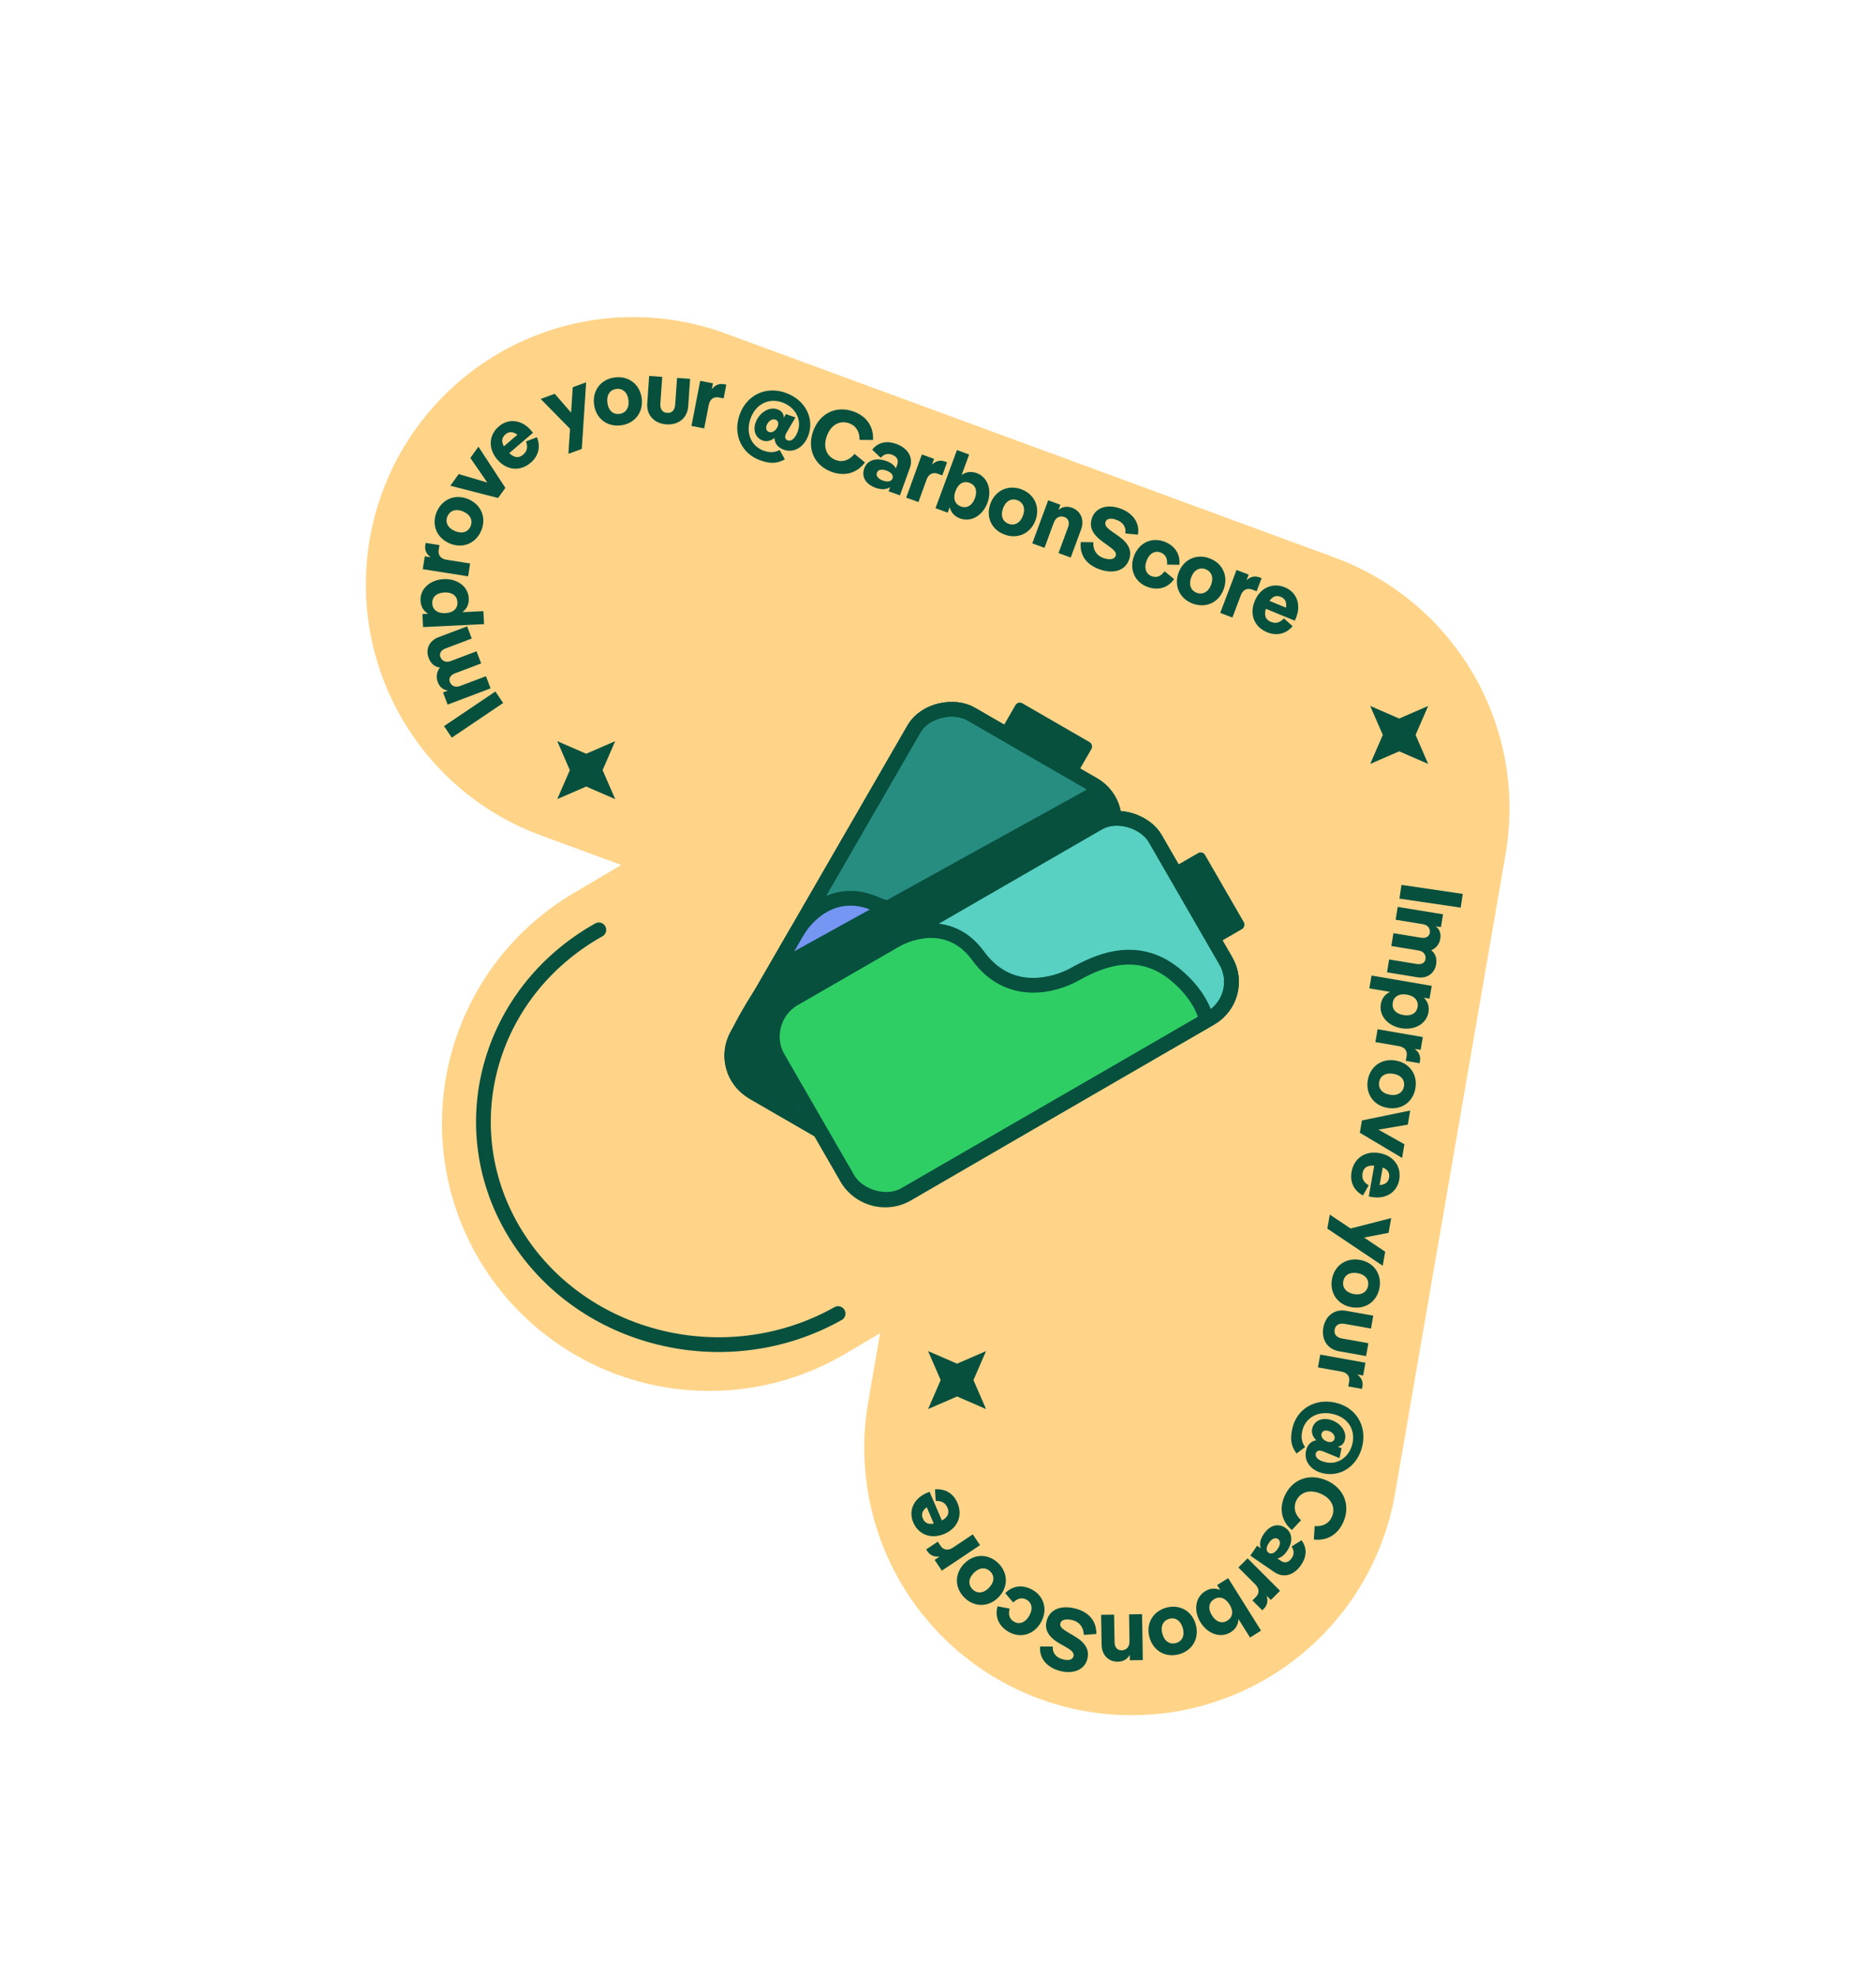 <svg width="150" height="158" viewBox="0 0 150 158" fill="none" xmlns="http://www.w3.org/2000/svg">
<g clip-path="url(#clip0_10236_221436)">
<path d="M99.318 64.634L50.631 46.727M99.318 64.634L90.482 115.751M99.318 64.634L74.974 79.028L62.802 86.226L56.717 89.825" stroke="#FFD489" stroke-width="42.759" stroke-linecap="round" stroke-linejoin="round"/>
<path d="M67.012 105.02C58.079 110.029 46.554 107.222 41.272 98.751C35.989 90.279 38.949 79.35 47.882 74.341" stroke="#07503E" stroke-width="1.179" stroke-linecap="round" stroke-linejoin="round"/>
<path d="M109.559 56.441L111.876 57.447L114.193 56.441L113.187 58.758L114.193 61.075L111.876 60.069L109.559 61.075L110.565 58.758L109.559 56.441Z" fill="#07503E"/>
<path d="M36.124 58.975L40.23 56.205L39.609 55.284L35.503 58.054L36.124 58.975Z" fill="#07503E"/>
<path d="M34.27 52.589C34.432 53.019 34.723 53.31 35.172 53.375C34.916 53.699 34.85 54.124 35.005 54.535C35.145 54.906 35.405 55.155 35.82 55.21L35.422 55.36L35.79 56.333L39.225 55.035L38.857 54.062L36.799 54.84C36.395 54.993 36.087 54.837 35.964 54.513C35.867 54.254 35.997 53.978 36.374 53.836L38.472 53.043L38.105 52.07L36.046 52.848C35.643 53.001 35.334 52.845 35.212 52.52C35.114 52.262 35.244 51.986 35.621 51.844L37.719 51.051L37.352 50.078L35.055 50.946C34.314 51.226 34.014 51.914 34.27 52.589Z" fill="#07503E"/>
<path d="M33.623 48.02C33.648 48.536 33.898 48.871 34.234 49.074L33.775 49.096L33.825 50.135L38.701 49.898L38.651 48.86L36.969 48.941C37.291 48.706 37.507 48.349 37.482 47.833C37.436 46.893 36.562 46.248 35.474 46.301C34.385 46.354 33.578 47.08 33.623 48.02ZM36.576 48.146C36.6 48.633 36.263 48.99 35.613 49.021C34.963 49.053 34.586 48.731 34.562 48.243C34.538 47.756 34.882 47.399 35.533 47.368C36.183 47.336 36.553 47.658 36.576 48.146Z" fill="#07503E"/>
<path d="M34.006 43.582C33.949 43.945 34.067 44.286 34.441 44.553L33.965 44.478L33.803 45.505L37.43 46.077L37.592 45.05L35.705 44.752C35.223 44.676 35.016 44.357 35.075 43.98L35.138 43.581L34.034 43.407L34.006 43.582Z" fill="#07503E"/>
<path d="M38.464 42.458C38.912 41.441 38.514 40.377 37.472 39.918C36.429 39.459 35.377 39.885 34.929 40.901C34.484 41.911 34.882 42.975 35.924 43.434C36.967 43.893 38.02 43.468 38.464 42.458ZM37.623 42.087C37.429 42.527 36.953 42.712 36.358 42.45C35.762 42.188 35.583 41.715 35.777 41.275C35.974 40.828 36.446 40.634 37.042 40.896C37.637 41.158 37.819 41.64 37.623 42.087Z" fill="#07503E"/>
<path d="M38.964 38.576L36.675 37.905L36.006 38.835L39.825 39.814L40.408 39.005L38.254 35.711L37.605 36.613L38.964 38.576Z" fill="#07503E"/>
<path d="M41.824 36.352C41.508 36.624 41.141 36.631 40.72 36.227L42.616 34.601C42.575 34.543 42.515 34.473 42.469 34.419C41.723 33.55 40.669 33.419 39.88 34.096C39.069 34.791 39.021 35.876 39.763 36.741C40.518 37.622 41.595 37.714 42.438 36.991C43.028 36.484 43.26 35.755 42.93 34.956L42.061 35.291C42.231 35.761 42.136 36.085 41.824 36.352ZM40.419 34.724C40.682 34.498 41.004 34.483 41.37 34.757L40.29 35.683C40.074 35.29 40.123 34.977 40.419 34.724Z" fill="#07503E"/>
<path d="M45.663 32.988L44.354 31.484L43.231 31.894L45.578 34.284L45.448 36.282L46.518 35.892L46.866 30.568L45.796 30.959L45.663 32.988Z" fill="#07503E"/>
<path d="M49.637 34.008C50.739 33.872 51.45 32.986 51.31 31.856C51.171 30.725 50.267 30.038 49.164 30.174C48.069 30.309 47.358 31.195 47.498 32.326C47.637 33.456 48.541 34.143 49.637 34.008ZM49.524 33.095C49.047 33.154 48.644 32.84 48.565 32.194C48.485 31.548 48.8 31.153 49.278 31.094C49.762 31.034 50.17 31.34 50.25 31.986C50.33 32.633 50.009 33.036 49.524 33.095Z" fill="#07503E"/>
<path d="M53.28 33.928C54.212 33.993 54.958 33.457 55.027 32.483L55.18 30.288L54.136 30.215L53.986 32.346C53.952 32.84 53.683 33.034 53.344 33.01C53.005 32.987 52.766 32.757 52.801 32.263L52.95 30.132L51.906 30.058L51.752 32.253C51.684 33.227 52.348 33.863 53.28 33.928Z" fill="#07503E"/>
<path d="M57.9 30.719C57.539 30.649 57.194 30.756 56.915 31.119L57.006 30.647L55.985 30.449L55.286 34.054L56.307 34.252L56.671 32.377C56.764 31.897 57.09 31.701 57.465 31.774L57.861 31.851L58.074 30.753L57.9 30.719Z" fill="#07503E"/>
<path d="M62.84 33.105L62.668 33.396C62.672 33.112 62.537 32.86 62.157 32.724C61.498 32.487 60.699 32.997 60.414 33.789C60.199 34.388 60.39 35.006 60.983 35.219C61.302 35.334 61.636 35.243 61.927 35.017C61.933 35.357 62.107 35.751 62.666 35.952C63.478 36.244 64.291 35.761 64.638 34.796C65.129 33.431 64.377 31.966 62.826 31.408C61.275 30.85 59.717 31.546 59.142 33.144C58.568 34.742 59.304 36.269 60.769 36.796C61.488 37.054 62.046 37.112 62.756 36.728L62.341 35.978C61.863 36.219 61.499 36.186 61.047 36.024C60.094 35.681 59.586 34.649 60.014 33.457C60.443 32.266 61.505 31.798 62.551 32.174C63.589 32.547 64.128 33.538 63.786 34.49C63.556 35.129 63.225 35.296 62.992 35.212C62.759 35.128 62.704 34.905 62.895 34.583L63.599 33.377L62.84 33.105ZM61.491 34.537C61.284 34.463 61.209 34.255 61.297 34.009C61.41 33.696 61.724 33.448 61.997 33.546C62.204 33.62 62.279 33.828 62.191 34.074C62.078 34.387 61.764 34.635 61.491 34.537Z" fill="#07503E"/>
<path d="M66.505 37.731C67.523 38.099 68.507 37.852 69.156 36.973L68.326 36.29C67.932 36.779 67.398 36.986 66.846 36.786C66.107 36.52 65.781 35.778 66.112 34.859C66.444 33.941 67.169 33.578 67.907 33.845C68.46 34.044 68.739 34.543 68.73 35.172L69.804 35.176C69.867 34.085 69.267 33.267 68.248 32.9C66.871 32.403 65.54 33.028 65.021 34.465C64.502 35.903 65.128 37.234 66.505 37.731Z" fill="#07503E"/>
<path d="M71.663 35.49C70.978 35.243 70.267 35.294 69.736 35.952L70.42 36.598C70.662 36.325 70.962 36.222 71.308 36.348C71.74 36.504 71.872 36.785 71.733 37.171L71.632 37.45C71.504 37.201 71.254 36.998 70.894 36.867C70.01 36.547 69.336 36.808 69.105 37.446C68.864 38.112 69.198 38.707 70.023 39.005C70.462 39.164 70.859 39.149 71.173 38.947L71.052 39.28L71.957 39.607L72.744 37.431C73.079 36.507 72.522 35.801 71.663 35.49ZM70.595 38.422C70.216 38.285 70.023 38.049 70.114 37.797C70.206 37.544 70.505 37.486 70.884 37.624C71.263 37.761 71.457 37.996 71.365 38.249C71.273 38.502 70.974 38.559 70.595 38.422Z" fill="#07503E"/>
<path d="M75.558 36.898C75.213 36.773 74.855 36.824 74.523 37.14L74.687 36.688L73.709 36.334L72.458 39.786L73.436 40.14L74.086 38.344C74.253 37.885 74.606 37.742 74.965 37.872L75.344 38.01L75.725 36.959L75.558 36.898Z" fill="#07503E"/>
<path d="M78.097 37.825C77.613 37.647 77.207 37.745 76.886 37.981L77.491 36.342L76.516 35.982L74.8 40.628L75.776 40.988L75.937 40.55C76.03 40.931 76.275 41.27 76.759 41.449C77.642 41.775 78.577 41.223 78.955 40.201C79.332 39.179 78.98 38.151 78.097 37.825ZM76.826 40.493C76.368 40.324 76.174 39.868 76.4 39.257C76.625 38.647 77.066 38.433 77.524 38.602C77.982 38.771 78.178 39.22 77.953 39.831C77.727 40.441 77.284 40.662 76.826 40.493Z" fill="#07503E"/>
<path d="M80.33 42.743C81.373 43.123 82.409 42.657 82.799 41.587C83.189 40.517 82.696 39.494 81.652 39.114C80.615 38.736 79.579 39.202 79.189 40.272C78.799 41.342 79.293 42.365 80.33 42.743ZM80.644 41.879C80.192 41.714 79.977 41.252 80.2 40.64C80.423 40.029 80.883 39.82 81.335 39.984C81.793 40.152 82.018 40.61 81.795 41.221C81.572 41.833 81.103 42.046 80.644 41.879Z" fill="#07503E"/>
<path d="M85.723 40.598C85.344 40.459 84.965 40.484 84.634 40.769L84.786 40.358L83.81 39.998L82.538 43.442L83.514 43.802L84.259 41.785C84.421 41.347 84.765 41.21 85.117 41.34C85.402 41.445 85.55 41.741 85.403 42.139L84.635 44.217L85.611 44.577L86.442 42.327C86.729 41.55 86.406 40.851 85.723 40.598Z" fill="#07503E"/>
<path d="M87.868 45.5C89.036 45.929 89.957 45.619 90.274 44.756C90.54 44.032 90.241 43.41 89.362 42.808L88.965 42.534C88.558 42.248 88.287 42.021 88.399 41.715C88.492 41.463 88.812 41.392 89.277 41.563C89.761 41.741 90.061 42.115 89.978 42.65L90.982 42.747C91.161 41.788 90.556 41.015 89.6 40.664C88.544 40.276 87.619 40.577 87.324 41.38C87.055 42.111 87.332 42.71 88.178 43.322L88.566 43.6C89.067 43.958 89.307 44.167 89.205 44.446C89.102 44.725 88.715 44.794 88.197 44.603C87.633 44.396 87.383 43.905 87.42 43.353L86.416 43.338C86.296 44.462 86.958 45.165 87.868 45.5Z" fill="#07503E"/>
<path d="M91.752 46.924C92.542 47.215 93.357 47.049 93.876 46.298L93.119 45.671C92.792 46.109 92.469 46.208 92.071 46.061C91.686 45.919 91.438 45.488 91.678 44.837C91.918 44.187 92.387 44.021 92.772 44.163C93.17 44.31 93.351 44.595 93.316 45.14L94.298 45.156C94.392 44.248 93.88 43.592 93.09 43.3C92.095 42.932 91.071 43.376 90.669 44.465C90.267 45.553 90.756 46.556 91.752 46.924Z" fill="#07503E"/>
<path d="M95.368 48.259C96.41 48.644 97.448 48.182 97.842 47.113C98.237 46.045 97.748 45.02 96.706 44.635C95.671 44.253 94.633 44.714 94.238 45.783C93.844 46.851 94.333 47.876 95.368 48.259ZM95.687 47.396C95.235 47.229 95.022 46.766 95.247 46.155C95.473 45.545 95.934 45.338 96.385 45.504C96.843 45.673 97.066 46.133 96.84 46.743C96.615 47.354 96.144 47.565 95.687 47.396Z" fill="#07503E"/>
<path d="M100.71 46.163C100.366 46.032 100.008 46.078 99.671 46.389L99.841 45.939L98.869 45.57L97.567 49.003L98.539 49.372L99.216 47.586C99.39 47.13 99.745 46.992 100.102 47.127L100.479 47.27L100.875 46.225L100.71 46.163Z" fill="#07503E"/>
<path d="M101.607 49.713C101.221 49.555 101.048 49.231 101.216 48.673L103.526 49.623C103.56 49.56 103.595 49.475 103.622 49.409C104.057 48.349 103.695 47.351 102.733 46.956C101.745 46.55 100.757 47 100.324 48.053C99.882 49.127 100.289 50.128 101.317 50.55C102.036 50.846 102.792 50.721 103.353 50.064L102.66 49.442C102.318 49.807 101.987 49.869 101.607 49.713ZM102.418 47.721C102.739 47.853 102.899 48.133 102.821 48.583L101.506 48.042C101.758 47.672 102.059 47.574 102.418 47.721Z" fill="#07503E"/>
<path d="M116.957 71.467L112.057 70.745L111.895 71.844L116.795 72.566L116.957 71.467Z" fill="#07503E"/>
<path d="M114.827 77.102C114.901 76.648 114.794 76.25 114.439 75.97C114.822 75.817 115.092 75.482 115.163 75.049C115.227 74.658 115.126 74.311 114.795 74.056L115.214 74.125L115.381 73.099L111.758 72.506L111.59 73.532L113.761 73.888C114.187 73.957 114.376 74.246 114.32 74.588C114.276 74.861 114.025 75.035 113.627 74.97L111.414 74.608L111.246 75.634L113.417 75.989C113.843 76.059 114.033 76.348 113.977 76.69C113.932 76.962 113.681 77.136 113.284 77.071L111.07 76.709L110.902 77.736L113.325 78.132C114.107 78.26 114.711 77.814 114.827 77.102Z" fill="#07503E"/>
<path d="M114.216 80.929C114.303 80.42 114.131 80.038 113.848 79.767L114.301 79.845L114.477 78.82L109.665 77.995L109.49 79.02L111.149 79.304C110.784 79.464 110.496 79.767 110.408 80.276C110.249 81.203 110.963 82.022 112.037 82.206C113.111 82.39 114.057 81.856 114.216 80.929ZM111.36 80.166C111.443 79.685 111.849 79.41 112.49 79.52C113.132 79.63 113.43 80.026 113.348 80.507C113.265 80.988 112.852 81.262 112.211 81.152C111.569 81.042 111.278 80.647 111.36 80.166Z" fill="#07503E"/>
<path d="M113.536 84.832C113.598 84.47 113.485 84.127 113.115 83.855L113.589 83.937L113.766 82.912L110.148 82.288L109.971 83.313L111.853 83.638C112.334 83.721 112.537 84.043 112.472 84.419L112.404 84.817L113.506 85.006L113.536 84.832Z" fill="#07503E"/>
<path d="M109.366 86.353C109.178 87.447 109.822 88.383 110.944 88.576C112.067 88.768 112.985 88.1 113.173 87.006C113.36 85.918 112.716 84.982 111.594 84.789C110.471 84.597 109.552 85.265 109.366 86.353ZM110.272 86.508C110.354 86.034 110.77 85.739 111.412 85.849C112.053 85.959 112.341 86.375 112.26 86.849C112.177 87.33 111.766 87.633 111.125 87.523C110.483 87.413 110.19 86.989 110.272 86.508Z" fill="#07503E"/>
<path d="M110.213 90.314L112.564 89.914L112.758 88.784L108.896 89.579L108.728 90.562L112.107 92.577L112.295 91.483L110.213 90.314Z" fill="#07503E"/>
<path d="M108.946 93.797C109.018 93.386 109.298 93.148 109.879 93.193L109.445 95.653C109.513 95.672 109.604 95.688 109.674 95.7C110.802 95.899 111.7 95.332 111.881 94.308C112.066 93.255 111.415 92.386 110.293 92.189C109.15 91.987 108.259 92.599 108.066 93.692C107.931 94.459 108.215 95.17 108.977 95.577L109.436 94.767C109.007 94.512 108.875 94.201 108.946 93.797ZM111.065 94.164C111.005 94.505 110.766 94.722 110.31 94.742L110.557 93.341C110.973 93.508 111.133 93.781 111.065 94.164Z" fill="#07503E"/>
<path d="M109.07 98.942L111.027 98.564L111.235 97.386L107.991 98.219L106.328 97.105L106.129 98.227L110.559 101.197L110.758 100.075L109.07 98.942Z" fill="#07503E"/>
<path d="M106.499 102.277C106.304 103.371 106.942 104.311 108.063 104.51C109.184 104.71 110.107 104.048 110.302 102.955C110.496 101.868 109.858 100.928 108.737 100.728C107.615 100.528 106.693 101.19 106.499 102.277ZM107.405 102.438C107.489 101.965 107.907 101.673 108.548 101.787C109.189 101.901 109.474 102.318 109.39 102.792C109.304 103.273 108.891 103.573 108.25 103.459C107.61 103.344 107.319 102.919 107.405 102.438Z" fill="#07503E"/>
<path d="M105.811 106.142C105.647 107.062 106.101 107.861 107.062 108.032L109.228 108.418L109.412 107.387L107.309 107.013C106.821 106.926 106.657 106.638 106.716 106.304C106.776 105.969 107.029 105.756 107.517 105.843L109.621 106.217L109.804 105.186L107.638 104.8C106.677 104.629 105.975 105.223 105.811 106.142Z" fill="#07503E"/>
<path d="M108.934 110.868C108.999 110.506 108.888 110.162 108.521 109.888L108.994 109.973L109.178 108.949L105.564 108.3L105.38 109.324L107.26 109.661C107.741 109.748 107.941 110.071 107.874 110.447L107.803 110.844L108.903 111.042L108.934 110.868Z" fill="#07503E"/>
<path d="M107.266 115.784L106.954 115.654C107.236 115.619 107.466 115.45 107.548 115.055C107.69 114.369 107.073 113.649 106.249 113.478C105.626 113.348 105.041 113.624 104.913 114.241C104.844 114.574 104.98 114.891 105.245 115.148C104.909 115.201 104.544 115.429 104.423 116.011C104.248 116.856 104.839 117.593 105.843 117.801C107.264 118.096 108.609 117.147 108.944 115.533C109.279 113.918 108.372 112.473 106.71 112.128C105.047 111.783 103.638 112.726 103.321 114.25C103.166 114.999 103.187 115.559 103.667 116.208L104.352 115.693C104.045 115.253 104.027 114.888 104.125 114.417C104.33 113.427 105.281 112.778 106.521 113.036C107.761 113.293 108.373 114.28 108.148 115.367C107.923 116.448 107.018 117.12 106.027 116.914C105.362 116.776 105.151 116.472 105.201 116.23C105.252 115.988 105.464 115.902 105.81 116.046L107.102 116.574L107.266 115.784ZM105.659 114.649C105.704 114.434 105.899 114.33 106.155 114.383C106.481 114.451 106.77 114.727 106.711 115.011C106.667 115.226 106.472 115.33 106.215 115.277C105.89 115.21 105.6 114.933 105.659 114.649Z" fill="#07503E"/>
<path d="M102.702 119.633C102.272 120.626 102.458 121.623 103.295 122.325L104.028 121.54C103.564 121.115 103.391 120.57 103.624 120.031C103.936 119.311 104.697 119.031 105.593 119.418C106.489 119.806 106.806 120.552 106.494 121.273C106.261 121.812 105.746 122.059 105.119 122.011L105.048 123.083C106.133 123.213 106.987 122.665 107.417 121.672C107.998 120.327 107.456 118.96 106.054 118.353C104.651 117.747 103.284 118.288 102.702 119.633Z" fill="#07503E"/>
<path d="M104.028 125.124C104.44 124.523 104.57 123.822 104.067 123.142L103.269 123.642C103.473 123.945 103.496 124.261 103.288 124.564C103.028 124.943 102.723 125 102.384 124.768L102.139 124.6C102.413 124.539 102.673 124.348 102.889 124.033C103.421 123.257 103.339 122.54 102.779 122.155C102.195 121.755 101.536 121.929 101.039 122.652C100.775 123.037 100.689 123.424 100.806 123.779L100.515 123.579L99.97 124.372L101.878 125.681C102.688 126.238 103.512 125.876 104.028 125.124ZM101.46 123.352C101.688 123.02 101.964 122.892 102.186 123.044C102.408 123.196 102.388 123.5 102.16 123.833C101.931 124.165 101.655 124.293 101.433 124.141C101.212 123.989 101.231 123.685 101.46 123.352Z" fill="#07503E"/>
<path d="M101.054 128.618C101.314 128.358 101.419 128.012 101.274 127.577L101.614 127.917L102.35 127.182L99.753 124.586L99.018 125.321L100.369 126.672C100.714 127.017 100.694 127.397 100.424 127.667L100.139 127.953L100.929 128.743L101.054 128.618Z" fill="#07503E"/>
<path d="M98.406 130.494C98.843 130.22 99.013 129.838 99.022 129.44L99.95 130.92L100.832 130.368L98.201 126.172L97.32 126.724L97.567 127.12C97.209 126.961 96.791 126.947 96.353 127.221C95.556 127.721 95.422 128.799 96.001 129.722C96.58 130.645 97.609 130.994 98.406 130.494ZM97.07 127.858C97.484 127.598 97.963 127.724 98.309 128.275C98.654 128.827 98.555 129.307 98.141 129.566C97.728 129.825 97.252 129.706 96.906 129.155C96.56 128.603 96.656 128.117 97.07 127.858Z" fill="#07503E"/>
<path d="M93.247 128.533C92.177 128.831 91.605 129.813 91.91 130.91C92.216 132.007 93.212 132.553 94.282 132.255C95.345 131.959 95.917 130.978 95.611 129.88C95.306 128.783 94.31 128.238 93.247 128.533ZM93.493 129.42C93.957 129.291 94.401 129.542 94.575 130.169C94.75 130.796 94.497 131.233 94.034 131.362C93.563 131.493 93.114 131.251 92.94 130.624C92.765 129.997 93.023 129.55 93.493 129.42Z" fill="#07503E"/>
<path d="M89.376 132.853C89.779 132.846 90.124 132.685 90.33 132.3L90.337 132.738L91.376 132.722L91.318 129.05L90.278 129.067L90.312 131.217C90.32 131.684 90.048 131.936 89.673 131.942C89.369 131.947 89.125 131.725 89.118 131.3L89.082 129.086L88.042 129.103L88.081 131.501C88.094 132.329 88.648 132.865 89.376 132.853Z" fill="#07503E"/>
<path d="M86.022 128.613C84.82 128.29 83.931 128.681 83.692 129.569C83.492 130.314 83.845 130.907 84.775 131.428L85.195 131.665C85.626 131.913 85.916 132.116 85.832 132.43C85.762 132.689 85.45 132.789 84.971 132.66C84.472 132.526 84.14 132.181 84.176 131.641L83.167 131.633C83.074 132.605 83.746 133.32 84.73 133.584C85.817 133.876 86.71 133.494 86.933 132.667C87.135 131.915 86.805 131.343 85.908 130.809L85.497 130.567C84.965 130.256 84.708 130.069 84.785 129.782C84.862 129.495 85.241 129.392 85.774 129.535C86.355 129.691 86.647 130.158 86.66 130.711L87.662 130.636C87.68 129.505 86.958 128.864 86.022 128.613Z" fill="#07503E"/>
<path d="M82.573 127.118C81.845 126.696 81.013 126.72 80.374 127.371L81.012 128.118C81.409 127.743 81.745 127.701 82.112 127.914C82.467 128.12 82.637 128.587 82.289 129.186C81.941 129.786 81.451 129.87 81.096 129.664C80.729 129.45 80.599 129.138 80.727 128.607L79.763 128.423C79.514 129.302 79.906 130.036 80.634 130.459C81.552 130.992 82.636 130.73 83.219 129.726C83.802 128.723 83.491 127.651 82.573 127.118Z" fill="#07503E"/>
<path d="M79.819 124.975C79.024 124.199 77.889 124.198 77.093 125.014C76.298 125.829 76.327 126.964 77.122 127.74C77.912 128.511 79.048 128.512 79.843 127.696C80.638 126.881 80.609 125.746 79.819 124.975ZM79.177 125.633C79.522 125.969 79.528 126.479 79.073 126.945C78.619 127.411 78.114 127.412 77.769 127.076C77.42 126.736 77.403 126.225 77.858 125.76C78.312 125.294 78.828 125.292 79.177 125.633Z" fill="#07503E"/>
<path d="M74.151 124.025C74.356 124.33 74.674 124.501 75.129 124.443L74.729 124.711L75.307 125.575L78.359 123.535L77.781 122.67L76.193 123.732C75.787 124.003 75.418 123.909 75.206 123.592L74.982 123.256L74.053 123.877L74.151 124.025Z" fill="#07503E"/>
<path d="M75.76 120.547C75.925 120.93 75.822 121.283 75.311 121.563L74.326 119.268C74.259 119.29 74.174 119.326 74.109 119.354C73.056 119.806 72.616 120.772 73.026 121.728C73.447 122.709 74.468 123.08 75.515 122.631C76.581 122.173 76.991 121.173 76.553 120.153C76.247 119.437 75.619 118.998 74.759 119.075L74.819 120.004C75.318 119.982 75.599 120.17 75.76 120.547ZM73.787 121.401C73.65 121.083 73.731 120.771 74.102 120.504L74.663 121.811C74.223 121.899 73.94 121.759 73.787 121.401Z" fill="#07503E"/>
<rect x="57.29" y="85.623" width="34.892" height="18.001" rx="3.341" transform="rotate(-60 57.29 85.623)" fill="#278D81" stroke="#07503E" stroke-width="1.179"/>
<path fill-rule="evenodd" clip-rule="evenodd" d="M63.5 74.875C64.532 72.913 66.902 70.88 70.053 72.281C73.992 74.033 78.376 71.36 79.228 69.948C80.219 68.305 82.012 66.397 86.038 67.07C88.904 67.549 88.458 67.624 88.458 67.624L74.687 91.602C73.712 93.299 71.543 93.882 69.848 92.902L60.339 87.403C58.647 86.425 58.069 84.26 59.048 82.569L63.5 74.875Z" fill="#7696F3"/>
<path d="M70.053 72.281L69.814 72.82L69.814 72.82L70.053 72.281ZM63.5 74.875L64.01 75.171C64.014 75.164 64.018 75.157 64.022 75.15L63.5 74.875ZM79.228 69.948L79.733 70.253L79.228 69.948ZM86.038 67.07L85.941 67.651L86.038 67.07ZM88.458 67.624L88.36 67.043C88.186 67.073 88.035 67.178 87.947 67.331L88.458 67.624ZM74.687 91.602L75.198 91.895L74.687 91.602ZM69.848 92.902L69.553 93.413L69.848 92.902ZM60.339 87.403L60.044 87.914L60.339 87.403ZM59.048 82.569L59.558 82.864L59.048 82.569ZM70.293 71.743C68.549 70.967 66.981 71.135 65.711 71.794C64.464 72.44 63.536 73.541 62.978 74.601L64.022 75.15C64.496 74.248 65.27 73.351 66.254 72.84C67.214 72.342 68.407 72.194 69.814 72.82L70.293 71.743ZM78.723 69.644C78.569 69.898 78.209 70.274 77.647 70.674C77.097 71.066 76.392 71.453 75.594 71.748C73.993 72.339 72.08 72.537 70.293 71.743L69.814 72.82C71.966 73.777 74.214 73.514 76.003 72.854C76.9 72.523 77.697 72.086 78.331 71.635C78.954 71.191 79.46 70.704 79.733 70.253L78.723 69.644ZM86.135 66.488C84.012 66.133 82.418 66.452 81.208 67.125C80.007 67.793 79.246 68.776 78.723 69.644L79.733 70.253C80.201 69.477 80.831 68.684 81.781 68.156C82.722 67.632 84.037 67.333 85.941 67.651L86.135 66.488ZM88.458 67.624C88.557 68.206 88.557 68.206 88.558 68.205C88.558 68.205 88.559 68.205 88.559 68.205C88.56 68.205 88.561 68.205 88.562 68.205C88.564 68.204 88.565 68.204 88.567 68.204C88.571 68.203 88.575 68.202 88.58 68.201C88.589 68.2 88.599 68.197 88.612 68.194C88.633 68.188 88.671 68.177 88.716 68.157C88.753 68.14 88.842 68.096 88.923 68.004C89.021 67.893 89.106 67.708 89.061 67.487C89.024 67.305 88.916 67.196 88.868 67.153C88.813 67.104 88.759 67.072 88.724 67.054C88.654 67.017 88.576 66.989 88.502 66.965C88.209 66.871 87.563 66.727 86.135 66.488L85.941 67.651C87.379 67.892 87.943 68.024 88.144 68.088C88.193 68.104 88.194 68.108 88.172 68.096C88.162 68.091 88.124 68.07 88.08 68.031C88.044 67.998 87.941 67.897 87.906 67.723C87.862 67.51 87.945 67.331 88.038 67.224C88.115 67.137 88.198 67.097 88.228 67.084C88.266 67.066 88.297 67.057 88.314 67.053C88.323 67.05 88.332 67.049 88.339 67.047C88.343 67.046 88.347 67.046 88.35 67.045C88.352 67.044 88.353 67.044 88.355 67.044C88.356 67.044 88.357 67.044 88.357 67.043C88.358 67.043 88.358 67.043 88.359 67.043C88.359 67.043 88.36 67.043 88.458 67.624ZM75.198 91.895L88.969 67.918L87.947 67.331L74.175 91.308L75.198 91.895ZM69.553 93.413C71.531 94.556 74.06 93.876 75.198 91.895L74.175 91.308C73.363 92.723 71.556 93.209 70.144 92.392L69.553 93.413ZM60.044 87.914L69.553 93.413L70.144 92.392L60.634 86.893L60.044 87.914ZM58.538 82.274C57.396 84.247 58.07 86.772 60.044 87.914L60.634 86.893C59.224 86.078 58.743 84.274 59.558 82.864L58.538 82.274ZM62.99 74.58L58.538 82.274L59.558 82.864L64.01 75.171L62.99 74.58Z" fill="#07503E"/>
<rect x="57.29" y="85.623" width="34.892" height="18.001" rx="3.341" transform="rotate(-60 57.29 85.623)" stroke="#07503E" stroke-width="1.179"/>
<rect x="81.394" y="56.026" width="7.015" height="2.66" rx="0.393" transform="rotate(30 81.394 56.026)" fill="#07503E"/>
<rect x="60.473" y="81.582" width="34.892" height="18.001" rx="3.341" transform="rotate(-30 60.473 81.582)" fill="#58D0C2" stroke="#07503E" stroke-width="1.179"/>
<path fill-rule="evenodd" clip-rule="evenodd" d="M71.228 75.38C73.103 74.196 76.172 73.621 78.2 76.41C80.736 79.896 84.442 78.712 85.886 77.915C87.566 76.988 90.817 75.32 93.967 77.915C96.211 79.763 96.468 81.579 96.468 81.579L72.552 95.458C70.859 96.441 68.69 95.862 67.712 94.165L62.226 84.648C61.25 82.955 61.832 80.792 63.525 79.817L71.228 75.38Z" fill="#2FCE65"/>
<path d="M78.2 76.41L77.724 76.757L77.724 76.757L78.2 76.41ZM71.228 75.38L71.522 75.891C71.529 75.887 71.536 75.882 71.543 75.878L71.228 75.38ZM85.886 77.915L85.601 77.399L85.601 77.399L85.886 77.915ZM93.967 77.915L93.593 78.37L93.967 77.915ZM96.468 81.579L96.764 82.089C96.971 81.969 97.085 81.734 97.052 81.496L96.468 81.579ZM72.552 95.458L72.848 95.968L72.552 95.458ZM67.712 94.165L67.201 94.46L67.712 94.165ZM62.226 84.648L61.715 84.943L62.226 84.648ZM63.525 79.817L63.819 80.327L63.525 79.817ZM78.677 76.063C77.555 74.52 76.112 73.881 74.683 73.816C73.28 73.753 71.926 74.242 70.913 74.881L71.543 75.878C72.404 75.334 73.522 74.944 74.63 74.994C75.711 75.043 76.818 75.511 77.724 76.757L78.677 76.063ZM85.601 77.399C84.941 77.764 83.758 78.216 82.469 78.179C81.212 78.144 79.828 77.646 78.677 76.063L77.724 76.757C79.108 78.66 80.845 79.313 82.436 79.358C83.996 79.402 85.388 78.864 86.171 78.431L85.601 77.399ZM94.342 77.46C90.863 74.593 87.261 76.482 85.601 77.399L86.171 78.431C87.87 77.493 90.772 76.046 93.593 78.37L94.342 77.46ZM96.468 81.579C97.052 81.496 97.051 81.496 97.051 81.496C97.051 81.496 97.051 81.495 97.051 81.495C97.051 81.495 97.051 81.494 97.051 81.494C97.051 81.493 97.051 81.492 97.05 81.49C97.05 81.488 97.05 81.485 97.049 81.481C97.048 81.475 97.047 81.466 97.045 81.456C97.041 81.435 97.036 81.408 97.029 81.374C97.014 81.306 96.992 81.213 96.958 81.099C96.889 80.869 96.775 80.551 96.585 80.175C96.206 79.421 95.531 78.439 94.342 77.46L93.593 78.37C94.647 79.239 95.222 80.089 95.532 80.705C95.688 81.014 95.777 81.266 95.827 81.434C95.852 81.519 95.867 81.582 95.876 81.621C95.88 81.641 95.882 81.654 95.884 81.661C95.884 81.664 95.885 81.666 95.885 81.666C95.885 81.666 95.885 81.666 95.885 81.665C95.884 81.665 95.884 81.665 95.884 81.664C95.884 81.664 95.884 81.663 95.884 81.663C95.884 81.663 95.884 81.662 95.884 81.662C95.884 81.662 95.884 81.662 96.468 81.579ZM72.848 95.968L96.764 82.089L96.172 81.069L72.257 94.948L72.848 95.968ZM67.201 94.46C68.342 96.439 70.873 97.115 72.848 95.968L72.257 94.948C70.846 95.767 69.038 95.284 68.223 93.871L67.201 94.46ZM61.715 84.943L67.201 94.46L68.223 93.871L62.737 84.354L61.715 84.943ZM63.231 79.306C61.255 80.444 60.577 82.968 61.715 84.943L62.737 84.354C61.924 82.943 62.408 81.14 63.819 80.327L63.231 79.306ZM70.934 74.869L63.231 79.306L63.819 80.327L71.522 75.891L70.934 74.869Z" fill="#07503E"/>
<rect x="60.473" y="81.582" width="34.892" height="18.001" rx="3.341" transform="rotate(-30 60.473 81.582)" stroke="#07503E" stroke-width="1.179"/>
<rect x="96.148" y="68.004" width="7.015" height="2.66" rx="0.393" transform="rotate(60 96.148 68.004)" fill="#07503E"/>
<path d="M59.105 86.898L64.516 89.841C63.76 88.516 62.089 85.448 61.456 83.775C60.823 82.102 61.946 80.704 62.586 80.215L88.472 65.237C88.743 63.564 87.718 63.033 87.172 62.977L61.908 76.937C61.154 77.897 59.399 80.373 58.404 82.588C57.409 84.804 58.457 86.385 59.105 86.898Z" fill="#07503E"/>
<path d="M44.555 59.255L46.872 60.262L49.189 59.255L48.183 61.572L49.189 63.889L46.872 62.883L44.555 63.889L45.562 61.572L44.555 59.255Z" fill="#07503E"/>
<path d="M74.208 108.019L76.525 109.025L78.841 108.019L77.835 110.336L78.841 112.653L76.525 111.647L74.208 112.653L75.214 110.336L74.208 108.019Z" fill="#07503E"/>
</g>
<defs>
<clipPath id="clip0_10236_221436">
<rect width="122.985" height="100.432" fill="white" transform="translate(87.603 0.417) rotate(60)"/>
</clipPath>
</defs>
</svg>
